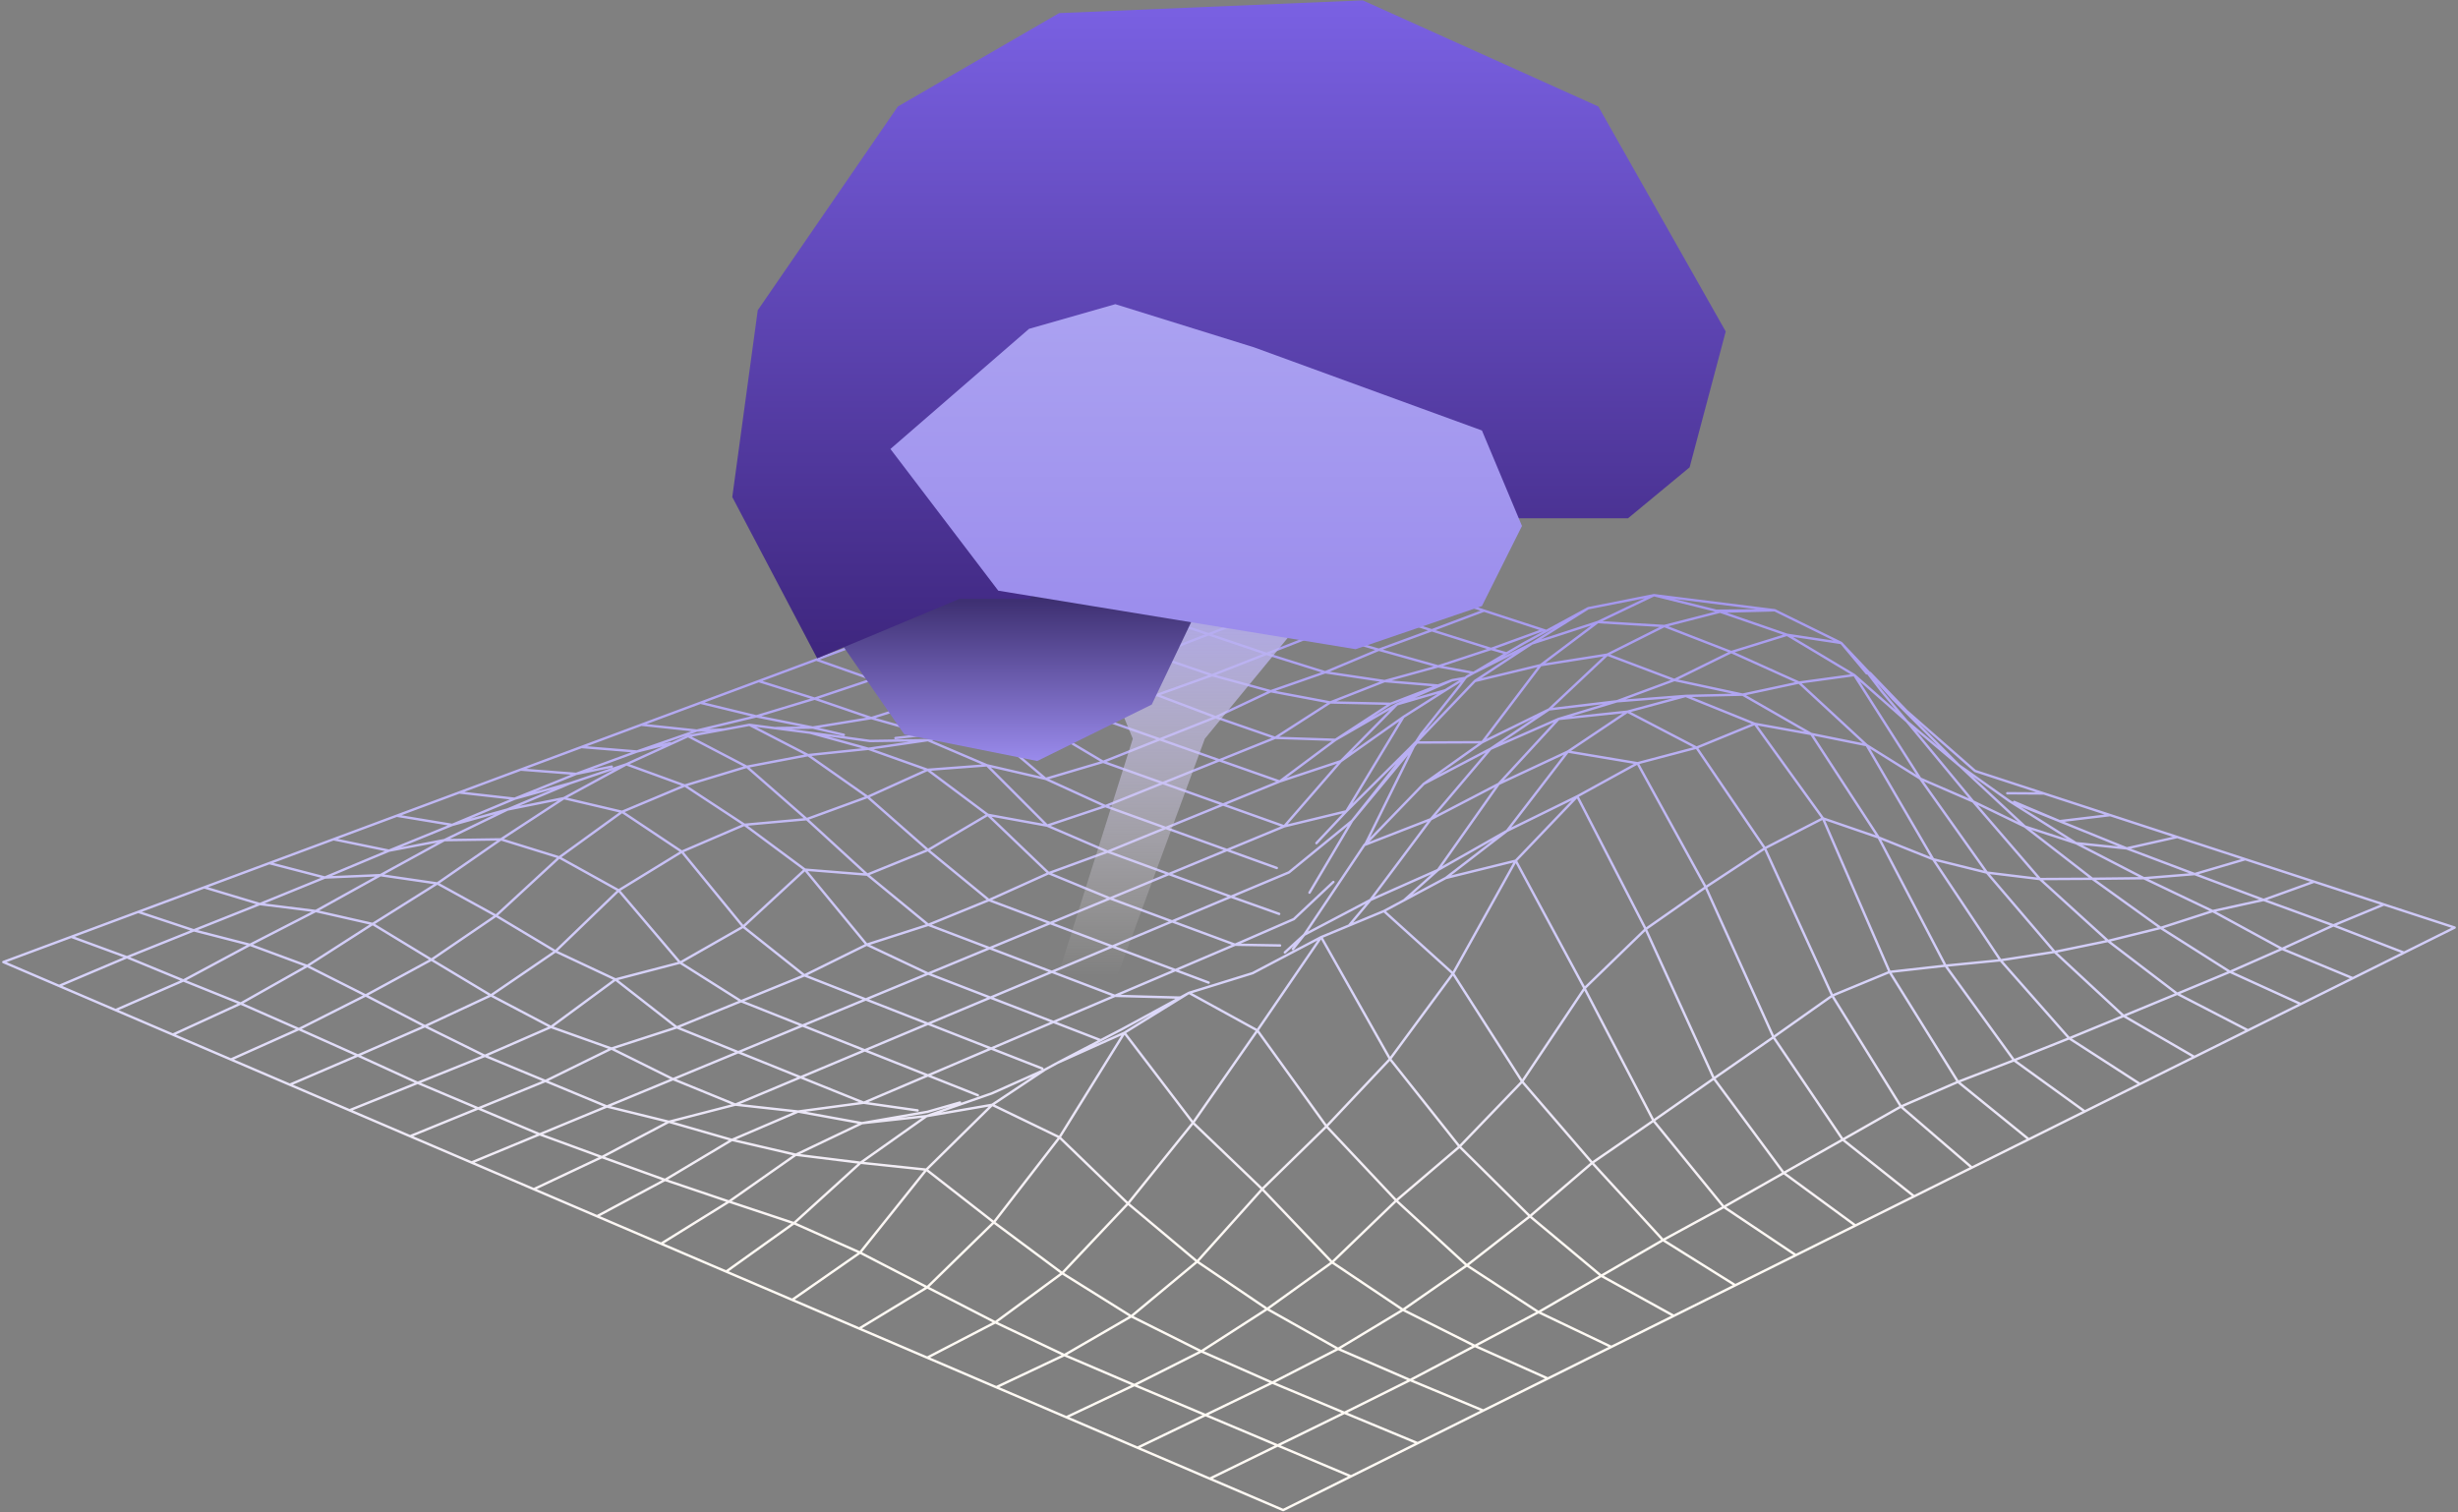 <svg width="1102" height="678" viewBox="0 0 1102 678" fill="none" xmlns="http://www.w3.org/2000/svg">
<rect x="0" y="0" width="1102" height="678" fill="#808080" stroke="none"/>
<path d="M909.575 510.845L877.825 485.078L847.183 435.787L817.289 366.935L791.244 380.342L764.725 397.785L737.808 416.587M737.808 416.587L707.154 357.055L679.564 385.924L651.426 436.498L623.188 474.836L594.702 505.026L565.891 533.16M737.808 416.587L768.387 483.558L799.714 525.934L831.862 549.495M737.808 416.587L710.392 443.138L682.429 484.941L654.353 514.109L625.991 538.293L597.23 565.991L568.121 586.911L538.588 605.912L507.186 590.213M679.563 385.925L710.392 443.14L741.308 502.485L772.846 541.173L805.144 562.79M805.144 562.79L750.425 590.003L717.878 572.036L685.916 545.347L654.352 514.11L623.188 474.837L592.322 420.189L563.723 462.016M805.144 562.79L959.448 486.039M734.171 342.217L764.726 397.788L795.106 465.033L826.171 510.972L858.17 536.415M795.691 273.638L741.532 266.872L716.346 278.921L690.687 298.246L664.542 332.796L635.246 332.921L606.211 368.008L577.886 391.158L444.035 447.314L416.133 436.549L388.568 423.553L360.891 389.937L333.762 369.814L307.007 352.221L278.906 364.008L250.706 384.442L222.356 410.582L193.421 430.306L163.938 446.329L137.743 433.122L107.911 449.968L82.24 439.639L56.892 429.197L31.955 420.039L1.5 431.365L267.658 545.346M563.723 462.016L534.876 503.432L505.716 539.653L476.208 570.864L446.227 592.906L415.697 608.754L385.205 595.697M563.723 462.016L594.702 505.028L625.991 538.295L657.642 567.376L689.766 588.321L722.413 603.933L750.426 590.003M563.723 462.016L533.058 445.171L529.246 447.239L529.134 447.302L528.96 447.389L526.967 448.473L503.002 461.468L474.116 476.545L468.536 479.585L444.832 495.371L442.727 497.465L415.312 524.452L385.816 521.35L356.781 517.761L326.837 538.756L298.139 529.05L269.851 518.82L241.975 508.603L187.268 485.528L160.438 473.268L133.994 461.431L103.54 475.062M385.205 595.697L415.697 577.205M385.205 595.697L325.566 570.154M825.473 288.288L836.895 301.919M620.458 408.502L651.424 436.499L682.427 484.942L713.84 521.387L745.578 556.013L778.001 576.285M565.891 533.16L536.732 565.655L507.186 590.213M565.891 533.16L597.231 565.992L628.993 587.298L661.217 603.483L693.939 618.099L722.413 603.932M565.891 533.16L534.876 503.432L504.11 463.062M507.186 590.213L477.18 607.595L446.227 592.905L415.697 577.205M507.186 590.213L476.208 570.863L445.579 548.062M415.697 577.205L385.591 561.643L355.959 548.448L326.837 538.755L296.394 557.656M415.697 577.205L445.579 548.062M296.394 557.656L325.566 570.154M296.394 557.656L267.658 545.346M934.698 498.35L902.948 475.412L872.244 432.987L842.25 375.51M842.25 375.51L812.044 329.11L781.303 311.467L750.686 304.901L720.605 293.525L690.686 298.247L661.24 305.349L659.92 306.72L658.213 308.514L636.004 331.764L634.56 332.923L632.106 335.452L603.607 363.773L575.768 370.514L497.656 402.822L470.166 391.508M842.25 375.51L817.288 366.937L786.746 324.549L755.756 312.039L724.902 314.444L694.535 318.07L664.541 332.797L638.309 351.462M842.25 375.51L866.688 385.278L890.791 391.258L921.158 426.818L952.086 455.513L983.824 473.916M470.166 391.508L443.373 403.582L416.195 414.671L388.567 423.555L360.641 437.335L303.443 460.66L274.134 470.154L247.018 460.485L220.088 446.318L193.42 430.308L167.076 414.297L141.529 408.491L112.07 423.629L82.238 439.64L51.821 452.91M470.166 391.508L442.838 365.343L415.859 345.17L389.365 335.751L363.257 328.549M575.767 370.511L601.165 341.268L629.191 321.445M629.191 321.445L603.607 363.771L590.192 378.05M629.191 321.445L647.987 309.509M587.091 400.252L606.21 368.006L632.106 335.449L634.685 332.919L636.005 331.761L661.241 305.346L686.813 288.525L712.061 272.714M325.566 570.154L355.958 548.449L385.815 521.349L415.398 500.441L440.21 491.807L444.732 490.225L468.535 479.584L474.115 476.544L504.109 463.062M355.175 582.825L385.593 561.644L415.313 524.452M1007.85 461.978L976.117 445.581L952.09 455.512L927.701 465.554L902.951 475.41L877.827 485.079L852.255 496.155L826.173 510.97L799.716 525.934L772.849 541.172L745.583 556.012L689.768 588.32L661.219 603.483L632.221 618.796L599.935 604.817L568.123 586.912L536.734 565.656L505.719 539.652L475.015 509.961L444.834 495.37L415.401 500.441L386.453 503.606L357.829 498.386L329.704 495.296L301.765 483.858L274.138 470.152L244.542 484.692L217.389 473.416L190.496 460.122L160.44 473.267L129.935 486.362M635.595 647.106L602.761 633.475L542.387 663.005L509.989 649.137M760.616 335.238L729.638 319.09L702.932 336.982M760.616 335.238L791.245 380.342L821.451 446.429M760.616 335.238L734.172 342.215L702.932 336.982M760.616 335.238L786.748 324.547L812.046 329.107L836.87 334.104M821.451 446.429L852.254 496.155L884.067 523.529M821.451 446.429L795.107 465.03L768.389 483.558L741.309 502.484L713.844 521.386L685.918 545.346L657.643 567.374L628.994 587.298L599.934 604.816L570.439 619.954L538.589 605.912L508.583 621.026L478.078 635.467L415.699 608.753M821.451 446.429L847.185 435.787L872.246 432.984L896.884 430.567L921.161 426.816L945.089 421.895L968.692 416.051L999.77 435.737L1031.53 450.203M267.658 545.346L298.138 529.049L328.132 511.107L357.827 498.386L387.248 494.448M387.248 494.448L411.387 497.887M387.248 494.448L358.922 483.023M387.248 494.448L444.37 470.127L467.276 479.098M605.687 661.981L575.295 677.095L542.386 663.003M605.687 661.981L665.003 632.476M605.687 661.981L540.456 634.47L509.988 649.135L478.076 635.467M239.322 533.209L269.851 518.818L299.883 502.982L328.133 511.105L356.781 517.759L386.451 503.605L415.835 498.509L430.371 494.347M77.505 463.91L107.91 449.968L133.993 461.431L163.937 446.33L190.493 460.122L220.088 446.317L249.036 426.556L277.373 399.232M277.373 399.232L305.686 381.876L333.761 369.814L361.663 367.298M277.373 399.232L304.901 431.627L332.254 448.909L359.793 459.849M277.373 399.232L250.705 384.442L224.597 376.343M361.663 367.298L388.966 357.317L415.858 345.169L442.502 343.151L469.481 370.201L496.598 381.863L573.7 350.402L601.165 341.269L626.301 315.827L647.987 309.509M361.663 367.298L334.807 343.799L308.488 330.055M361.663 367.298L388.816 392.18L416.194 414.67L443.697 425.136M647.987 309.509L656.98 303.94L657.753 303.292L660.68 301.697L676.835 293.598L686.812 288.527L716.345 278.921L746.153 280.702L771.189 274.273L801.183 284.627L825.472 288.291L838.165 301.759L847.967 312.637L848.64 313.372L878.061 342.939L878.746 343.487L881.96 345.717L900.818 359.137L930.737 378.05L953.469 380.405L983.949 391.918L1006.63 385.252M1006.63 385.252L1037.5 395.332M1006.63 385.252L887.067 346.203L885.485 345.68L854.831 318.804L838.401 301.722M1100.5 415.902L1068.79 405.548L1046.15 414.917L1023.12 425.458L999.768 435.738L976.114 445.581L945.086 421.895L914.569 394.147L890.791 391.256L860.897 349.105L832.621 304.686L831.339 302.68L801.183 284.626L776.171 292.364L746.152 280.701L720.605 293.522L694.535 318.068L668.253 335.748L641.485 367.309L614.418 403.517L584.711 419.141L576.042 427.053M211.381 521.249L272.092 496.13M272.092 496.13L299.881 502.983L329.7 495.295L358.922 483.023M272.092 496.13L244.539 484.692L183.854 509.462M272.092 496.13L330.996 471.771L358.922 483.023M358.922 483.023L444.033 447.313L493.197 466.302M26.498 442.068L56.891 429.198L86.897 417.149L112.07 423.628L137.742 433.122L167.076 414.296L196.061 396.117L224.597 376.343M224.597 376.343L199.199 376.705L174.387 381.427L149.513 376.306M224.597 376.343L252.835 357.878L271.07 347.973L280.811 342.69L308.488 330.055M308.488 330.055L318.441 328.224L324.444 327.128L335.978 324.997L347.264 326.467L364.378 326.231L390.635 321.969L416.456 313.77M443.697 425.136L497.656 402.82L553.708 423.591L580.065 412.115L597.79 395.444M443.697 425.136L499.836 446.517L528.447 447.289L529.17 447.239M443.697 425.136L359.793 459.849M156.7 497.826L217.385 473.417L247.018 460.484L275.941 439.178L303.443 460.658L330.995 471.773L359.793 459.849M693.937 618.098L665.002 632.476L632.218 618.796L602.759 633.473L570.436 619.954L540.455 634.47L508.58 621.026L477.179 607.594L446.649 622.01M648.2 393.662L679.564 385.925M31.956 420.04L61.974 408.864M61.974 408.864L86.899 417.149L116.482 405.363M61.974 408.864L91.57 397.862L116.482 405.363M116.482 405.363L141.531 408.49L170.553 392.404L199.202 376.705L227.539 362.962M116.482 405.363L145.641 393.464L174.389 381.428L202.739 369.865L227.539 362.962M227.539 362.962L252.837 357.879L278.907 364.009L305.687 381.876L333.19 415.505L360.643 437.334L444.372 470.128L526.967 434.979M227.539 362.962L255.564 351.201L280.813 342.691L307.007 352.222L334.809 343.8L362.274 338.579L388.968 357.318L416.047 381.141L443.375 403.581L526.967 434.979M526.967 434.979L553.71 423.591L573.889 423.928M526.967 434.979L541.864 440.574M611.668 378.895L612.141 378.521L638.311 351.459L668.256 335.747L698.748 322.365L729.638 319.089L755.758 312.036L781.306 311.463L806.554 306.056L831.341 302.679L854.933 323.474L878.063 342.936L878.748 343.485L884.179 348.618L891.453 355.371L891.715 355.62L907.821 370.597L938.064 394.021L961.157 393.772L983.951 391.916L1014.84 403.503L1037.5 395.33L1068.79 405.547M504.11 463.062L529.595 447.313L529.769 447.213L533.057 445.17L544.616 441.607L561.594 436.349L592.323 420.188L604.791 415.005M504.11 463.062L475.013 509.961L445.579 548.062M629.491 403.669L648.2 393.663L675.628 372.532L707.153 357.057L734.17 342.217M91.569 397.859L233.467 345.068M233.467 345.068L258.304 346.986L274.26 343.734M233.467 345.068L314.032 315.102M314.032 315.102L340.165 305.383L365.238 313.258L390.636 321.967L416.345 329.231L442.253 326.689M314.032 315.102L339.055 321.182L364.378 326.228L378.316 329.493M442.253 326.689L468.822 349.229M442.253 326.689L421.663 330.738L416.021 331.86L390.075 332.246L363.257 328.545L347.264 326.465M442.253 326.689L468.149 325.867L493.621 322.241L519.978 331.511M468.822 349.229L494.593 341.591L519.978 331.511M468.822 349.229L442.503 343.149L416.022 331.861L402.046 333.892L389.366 335.748L362.274 338.577L339.056 326.578L335.98 324.995M468.822 349.229L495.578 361.453L572.431 389.188M519.978 331.511L545.015 321.569L569.74 309.931L594.116 301.434L618.181 291.329L641.922 282.607L665.352 273.798L691.883 282.457L693.29 282.918M519.978 331.511L573.7 350.4L598.737 331.723L623.462 315.563L651.027 304.984M445.579 548.062L415.311 524.451M470.167 391.505L496.599 381.862L551.878 402.071L573.489 409.771M340.164 305.384L365.96 295.777L391.046 304.611L416.494 295.129L441.891 304.05L466.99 294.481L492.674 303.403L518.682 311.614L545.014 321.569L571.695 330.827L598.736 331.724L626.302 315.825L651.027 304.985L656.657 303.988M365.959 295.779L391.419 286.309M391.419 286.309L416.493 295.131L441.604 285.674M391.419 286.309L416.544 276.964L441.604 285.674M441.604 285.674L466.99 294.483L491.752 285.026M441.604 285.674L490.856 267.121L516.203 275.694M491.752 285.026L516.203 275.694M491.752 285.026L517.423 293.836M491.752 285.026L441.342 267.745L416.543 276.965M516.203 275.694L541.85 284.39M516.203 275.694L540.331 266.486L565.965 275.058M541.85 284.39L567.82 293.174M541.85 284.39L517.423 293.836M541.85 284.39L565.965 275.058M567.82 293.174L594.115 301.435L620.771 305.397L644.748 307.391M567.82 293.174L543.42 302.744L518.682 311.615L493.621 322.243L467.588 313.098M567.82 293.174L591.911 283.743M565.965 275.058L591.911 283.743M565.965 275.058L613.248 256.78M613.248 256.78L587.664 248.432M613.248 256.78L665.351 273.8M517.423 293.836L543.419 302.744L569.738 309.934L596.394 314.955L623.461 315.565M517.423 293.836L467.588 313.098M769.446 273.836L795.691 273.637M441.345 267.744L465.821 258.636L490.857 267.121L515.009 258.013L540.332 266.485L564.148 257.402L589.757 265.862L615.678 274.36L639.145 265.239M465.82 258.636L489.984 249.653M489.984 249.653L515.008 258.013L538.849 249.042M489.984 249.653L513.837 240.769L538.849 249.042M538.849 249.042L562.378 240.171L587.664 248.432M538.849 249.042L564.146 257.402L587.664 248.432M120.742 387.007L145.641 393.461L170.553 392.402L196.063 396.115L222.357 410.581L249.038 426.554L275.943 439.176L304.903 431.625L333.19 415.502L360.892 389.935L388.819 392.178L416.047 381.138L442.84 365.34L469.483 370.199L495.578 361.452L571.697 330.826L596.397 314.952L620.773 305.396L644.788 298.78L668.492 290.967L675.417 292.949M1100.5 415.902L1054.85 438.604M1054.85 438.604L1023.12 425.458L992.01 408.513L961.156 393.773L930.739 378.049L907.82 370.598L884.614 359.372L860.898 349.105L836.87 334.104M1054.85 438.604L959.449 486.038L927.699 465.554L896.883 430.567L866.69 385.276L836.87 334.104M836.87 334.104L836.148 333.431L806.552 306.057L776.172 292.364L750.687 304.898L724.904 314.443L698.746 322.367L671.916 351.473M671.916 351.473L644.7 390.073M671.916 351.473L641.487 367.309L612.029 378.759M671.916 351.473L702.932 336.982M644.7 390.073L629.491 403.667L620.461 408.501L604.791 415.005M644.7 390.073L614.42 403.517L604.791 415.005M644.7 390.073L675.628 372.53L702.932 336.982M177.888 365.752L202.738 369.864L230.701 358.14M230.701 358.14L258.303 346.988L275.368 340.708L285.557 336.97L312.449 327.588L339.055 321.184L365.238 313.26L391.046 304.613L416.456 313.77M230.701 358.14L205.864 355.336M230.701 358.14L255.563 351.199M416.456 313.77L442.166 322.928L467.588 313.098M416.456 313.77L441.891 304.052L467.588 313.098M591.911 283.743L615.677 274.36L668.49 290.969L691.882 282.459M591.911 283.743L618.18 291.331L644.786 298.782L660.518 301.673M513.839 240.768L537.393 232.009L562.379 240.17M287.537 324.958L312.449 327.587L324.444 327.126M260.684 334.952L285.558 336.97L300.468 333.257M438.39 491.085L359.793 459.849M903.01 359.571L923.4 368.194L953.469 380.404L976.151 375.296M904.716 360.704L923.4 368.192L946.07 365.476M899.933 355.671L916.375 355.77M401.461 330.939L416.346 329.232L442.167 322.928L468.15 325.868L494.594 341.592L575.769 370.511M579.656 425.522L584.713 419.142L611.668 378.897L612.266 378.299L634.686 332.921L637.19 329.083L654.255 307.678L656.982 303.94L657.755 303.292L660.682 301.697L675.193 293.087L675.417 292.95L682.928 288.552L712.063 272.716L741.533 266.872L771.191 274.273L795.692 273.638L825.474 288.29L837.419 301.859L843.747 310.107L854.932 323.477L860.973 330.766L884.615 359.373L914.571 394.148L938.063 394.024L968.692 416.052L992.01 408.514L1014.84 403.505L1046.16 414.919L1077.83 427.166M527.191 448.297L528.449 447.288L528.91 447.387" stroke="url(#paint0_linear_480_47)" stroke-width="1.085" stroke-linecap="round" stroke-linejoin="round"/>
<path d="M507.87 331.227L485.406 276.47L500.85 254.006L592.111 268.046L540.163 331.227L500.85 437.932H474.174L507.87 331.227Z" fill="url(#paint1_linear_480_47)"/>
<path d="M373.443 283.169L455.323 250.417L540.925 264.56L516.361 315.921L465 341.229L405.451 329.319L373.443 283.169Z" fill="url(#paint2_linear_480_47)"/>
<path d="M729.918 232.375H675.672L507.223 209.534L461.541 268.539H430.136L366.372 295.187L328.305 222.858L339.725 139.109L402.537 47.747L474.865 5.873L610.957 0.162L716.595 47.747L773.696 148.626L757.518 209.534L729.918 232.375Z" fill="url(#paint3_linear_480_47)"/>
<path d="M607.769 291.084L447.549 264.841L399.207 201.306L461.361 147.439L500.035 136.389L562.189 155.726L664.398 193.019L682.354 235.836L664.398 271.747L607.769 291.084Z" fill="url(#paint4_linear_480_47)"/>
<defs>
<linearGradient id="paint0_linear_480_47" x1="551" y1="232.009" x2="551" y2="622.48" gradientUnits="userSpaceOnUse">
<stop stop-color="#9A8BEC"/>
<stop offset="0.54" stop-color="#D8D4F9"/>
<stop offset="0.838" stop-color="#FFFAF4"/>
</linearGradient>
<linearGradient id="paint1_linear_480_47" x1="533.143" y1="254.006" x2="533.143" y2="437.932" gradientUnits="userSpaceOnUse">
<stop stop-color="#ABA2F1"/>
<stop offset="1" stop-color="#FFFAF4" stop-opacity="0"/>
</linearGradient>
<linearGradient id="paint2_linear_480_47" x1="457.184" y1="250.417" x2="457.184" y2="341.229" gradientUnits="userSpaceOnUse">
<stop stop-color="#261852"/>
<stop offset="1" stop-color="#9A8BEC"/>
</linearGradient>
<linearGradient id="paint3_linear_480_47" x1="551.001" y1="0.162" x2="551.001" y2="295.187" gradientUnits="userSpaceOnUse">
<stop stop-color="#7A61E3"/>
<stop offset="1" stop-color="#3E267E"/>
</linearGradient>
<linearGradient id="paint4_linear_480_47" x1="540.78" y1="136.389" x2="540.78" y2="291.084" gradientUnits="userSpaceOnUse">
<stop stop-color="#ABA2F1"/>
<stop offset="1" stop-color="#9A8BEC"/>
</linearGradient>
</defs>
</svg>
